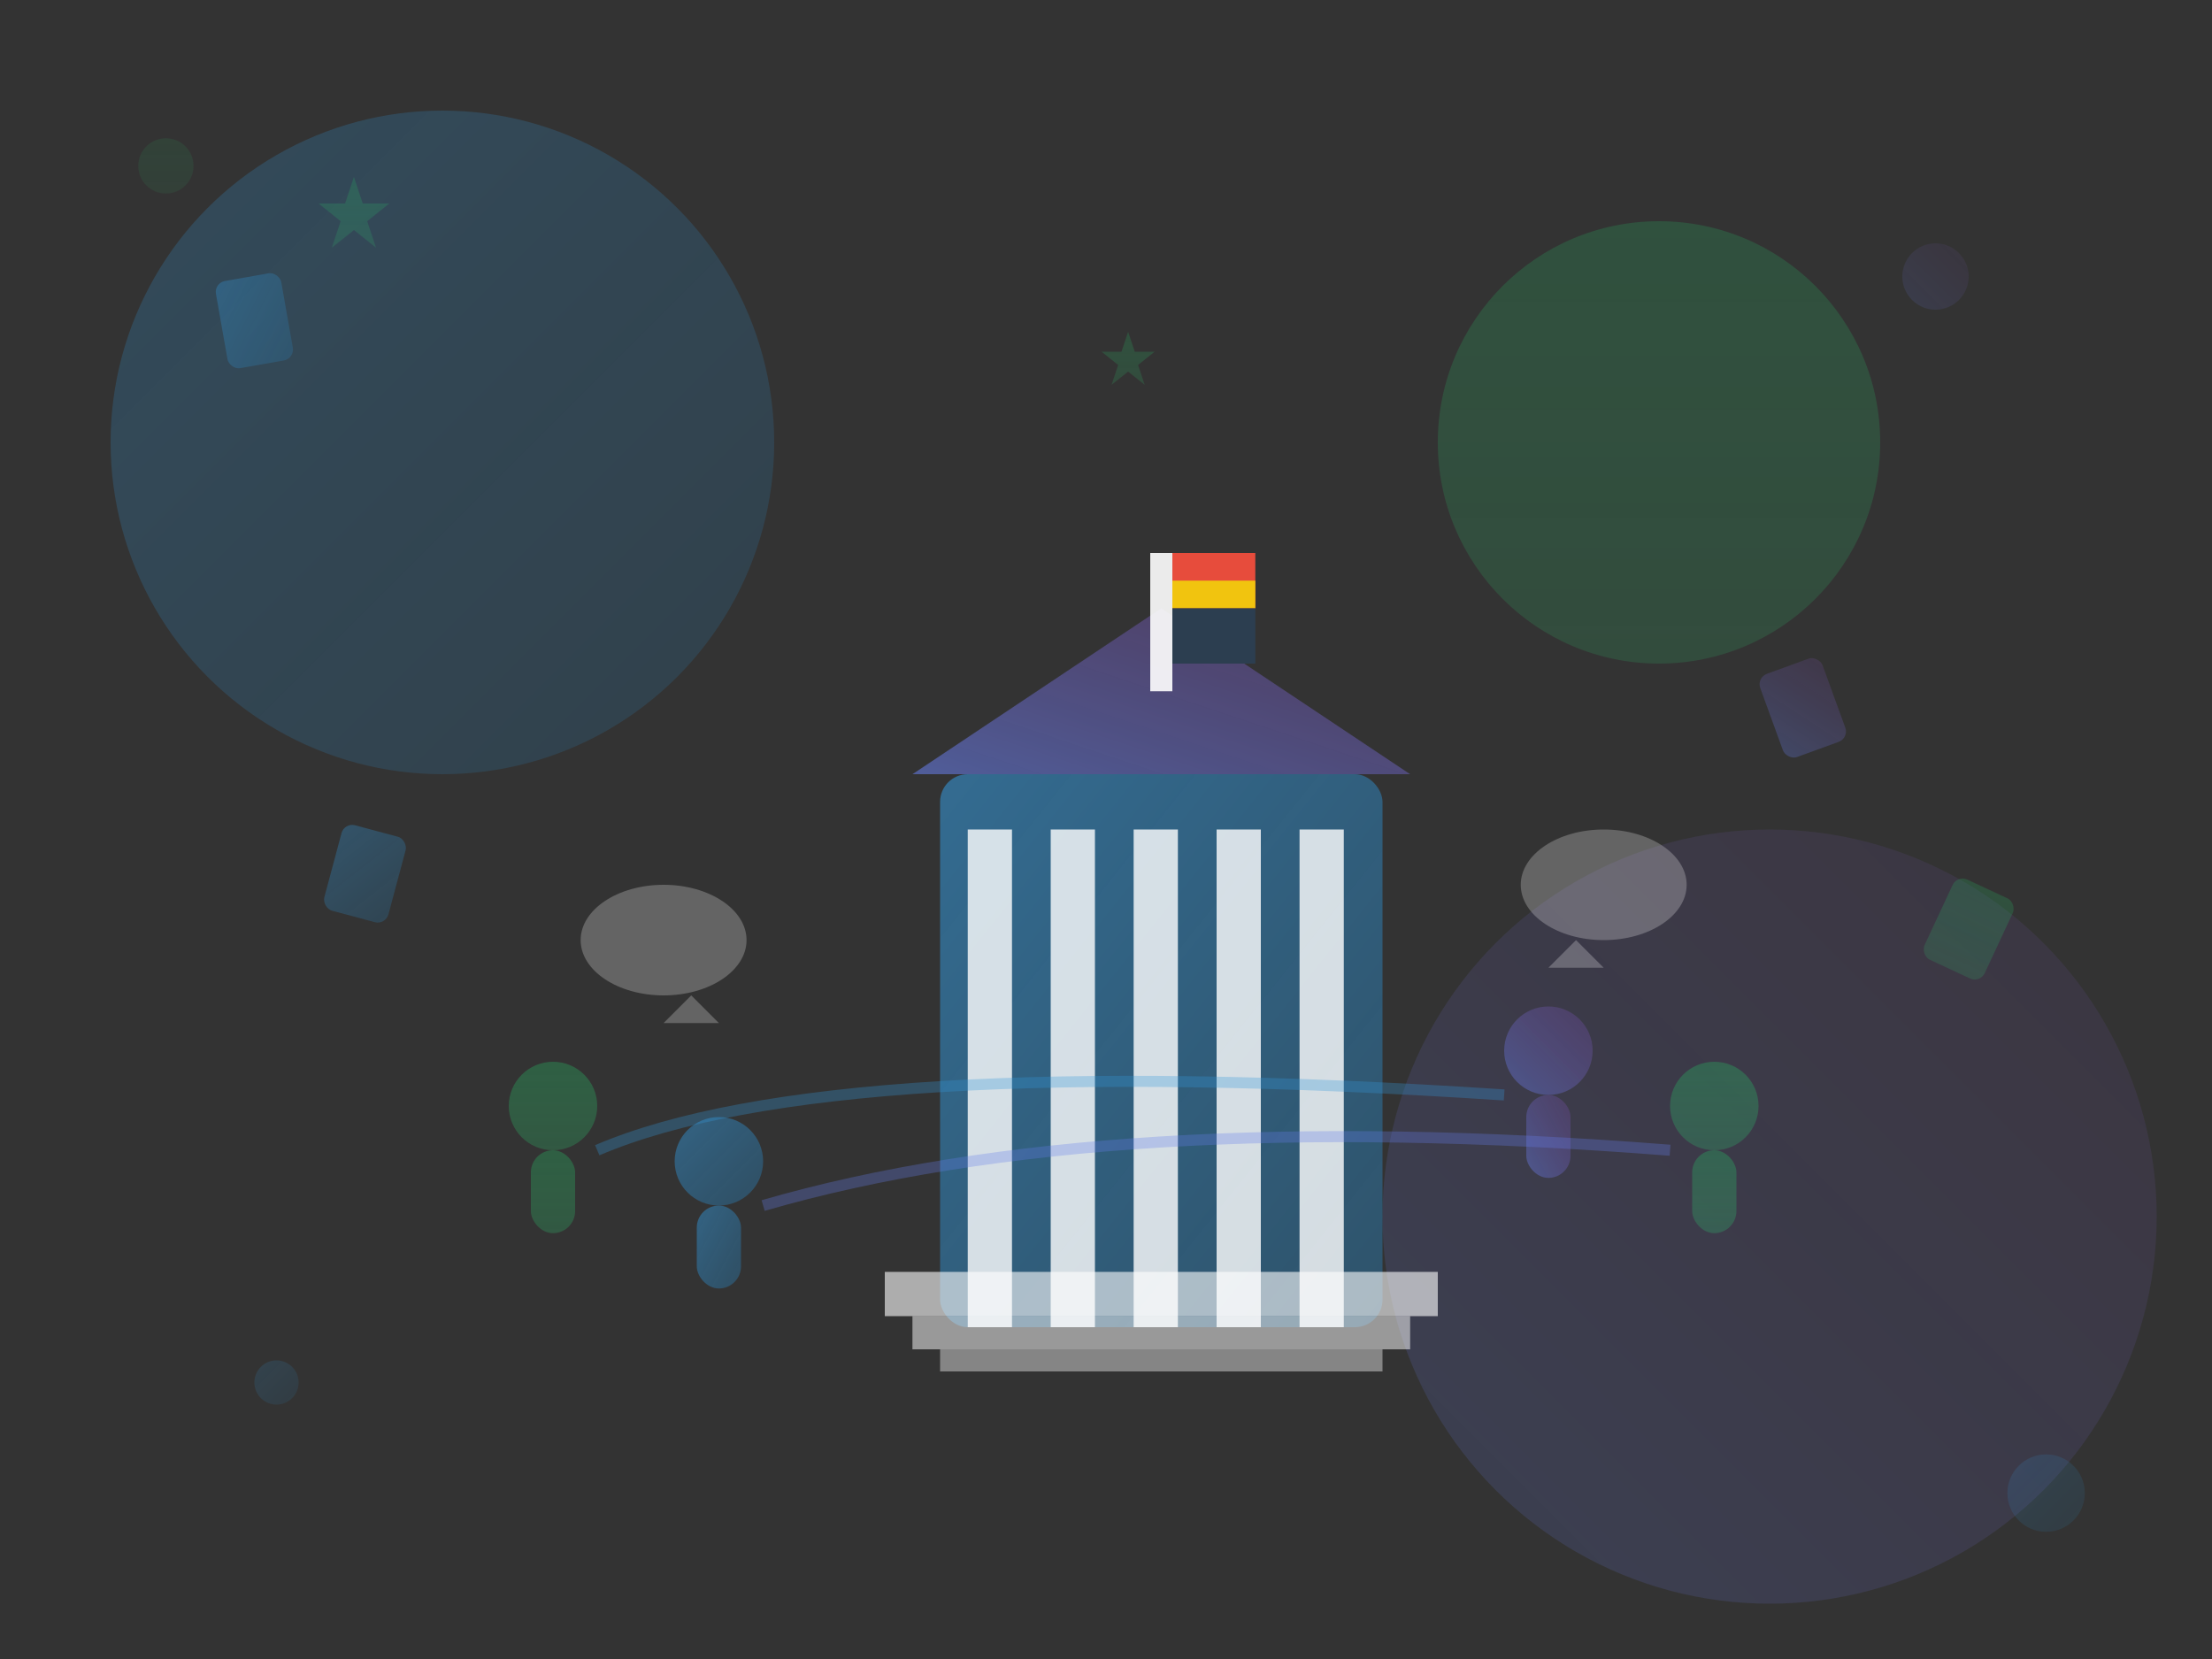 <svg width="400" height="300" viewBox="0 0 400 300" xmlns="http://www.w3.org/2000/svg">
  <rect x="0" y="0" width="400" height="300" fill="#333333" stroke="none"/>
  <defs>
    <linearGradient id="aboutGrad1" x1="0%" y1="0%" x2="100%" y2="100%">
      <stop offset="0%" style="stop-color:#3498db;stop-opacity:0.8" />
      <stop offset="100%" style="stop-color:#2980b9;stop-opacity:0.6" />
    </linearGradient>
    <linearGradient id="aboutGrad2" x1="0%" y1="100%" x2="100%" y2="0%">
      <stop offset="0%" style="stop-color:#667eea;stop-opacity:0.7" />
      <stop offset="100%" style="stop-color:#764ba2;stop-opacity:0.5" />
    </linearGradient>
    <linearGradient id="aboutGrad3" x1="50%" y1="0%" x2="50%" y2="100%">
      <stop offset="0%" style="stop-color:#27ae60;stop-opacity:0.6" />
      <stop offset="100%" style="stop-color:#2ecc71;stop-opacity:0.4" />
    </linearGradient>
  </defs>
  
  <!-- Background circles representing global reach -->
  <circle cx="80" cy="80" r="60" fill="url(#aboutGrad1)" opacity="0.3"/>
  <circle cx="320" cy="220" r="70" fill="url(#aboutGrad2)" opacity="0.25"/>
  <circle cx="300" cy="80" r="40" fill="url(#aboutGrad3)" opacity="0.4"/>
  
  <!-- Central building/institution symbol -->
  <g transform="translate(150,80)">
    <!-- Building base -->
    <rect x="20" y="60" width="80" height="100" fill="url(#aboutGrad1)" opacity="0.7" rx="5"/>
    
    <!-- Building pillars -->
    <rect x="25" y="70" width="8" height="90" fill="rgba(255,255,255,0.8)"/>
    <rect x="40" y="70" width="8" height="90" fill="rgba(255,255,255,0.8)"/>
    <rect x="55" y="70" width="8" height="90" fill="rgba(255,255,255,0.8)"/>
    <rect x="70" y="70" width="8" height="90" fill="rgba(255,255,255,0.8)"/>
    <rect x="85" y="70" width="8" height="90" fill="rgba(255,255,255,0.8)"/>
    
    <!-- Building roof -->
    <polygon points="15,60 105,60 60,30" fill="url(#aboutGrad2)" opacity="0.8"/>
    
    <!-- Flag on top -->
    <rect x="58" y="20" width="4" height="25" fill="rgba(255,255,255,0.9)"/>
    <rect x="62" y="20" width="15" height="10" fill="#e74c3c"/>
    <rect x="62" y="25" width="15" height="5" fill="#f1c40f"/>
    <rect x="62" y="30" width="15" height="10" fill="#2c3e50"/>
    
    <!-- Steps -->
    <rect x="10" y="150" width="100" height="8" fill="rgba(255,255,255,0.6)"/>
    <rect x="15" y="158" width="90" height="6" fill="rgba(255,255,255,0.5)"/>
    <rect x="20" y="164" width="80" height="4" fill="rgba(255,255,255,0.4)"/>
  </g>
  
  <!-- People/students around the building -->
  <g opacity="0.6">
    <!-- Student 1 -->
    <circle cx="100" cy="200" r="8" fill="url(#aboutGrad3)"/>
    <rect x="96" y="208" width="8" height="15" fill="url(#aboutGrad3)" rx="4"/>
    
    <!-- Student 2 -->
    <circle cx="130" cy="210" r="8" fill="url(#aboutGrad1)"/>
    <rect x="126" y="218" width="8" height="15" fill="url(#aboutGrad1)" rx="4"/>
    
    <!-- Student 3 -->
    <circle cx="280" cy="190" r="8" fill="url(#aboutGrad2)"/>
    <rect x="276" y="198" width="8" height="15" fill="url(#aboutGrad2)" rx="4"/>
    
    <!-- Student 4 -->
    <circle cx="310" cy="200" r="8" fill="url(#aboutGrad3)"/>
    <rect x="306" y="208" width="8" height="15" fill="url(#aboutGrad3)" rx="4"/>
  </g>
  
  <!-- Books floating around -->
  <g opacity="0.4">
    <rect x="60" y="150" width="12" height="16" rx="2" fill="url(#aboutGrad1)" transform="rotate(15 66 158)"/>
    <rect x="320" y="120" width="12" height="16" rx="2" fill="url(#aboutGrad2)" transform="rotate(-20 326 128)"/>
    <rect x="350" y="160" width="12" height="16" rx="2" fill="url(#aboutGrad3)" transform="rotate(25 356 168)"/>
    <rect x="40" y="50" width="12" height="16" rx="2" fill="url(#aboutGrad1)" transform="rotate(-10 46 58)"/>
  </g>
  
  <!-- Connection lines showing collaboration -->
  <path d="M108 208 Q150 190 272 198" stroke="rgba(52,152,219,0.3)" stroke-width="2" fill="none"/>
  <path d="M138 218 Q200 200 302 208" stroke="rgba(102,126,234,0.3)" stroke-width="2" fill="none"/>
  
  <!-- Abstract speech bubbles representing communication -->
  <g opacity="0.3">
    <ellipse cx="120" cy="170" rx="15" ry="10" fill="rgba(255,255,255,0.8)"/>
    <polygon points="125,180 130,185 120,185" fill="rgba(255,255,255,0.8)"/>
    
    <ellipse cx="290" cy="160" rx="15" ry="10" fill="rgba(255,255,255,0.8)"/>
    <polygon points="285,170 290,175 280,175" fill="rgba(255,255,255,0.8)"/>
  </g>
  
  <!-- Decorative elements -->
  <g opacity="0.2">
    <circle cx="50" cy="250" r="4" fill="url(#aboutGrad1)"/>
    <circle cx="350" cy="50" r="6" fill="url(#aboutGrad2)"/>
    <circle cx="30" cy="30" r="5" fill="url(#aboutGrad3)"/>
    <circle cx="370" cy="270" r="7" fill="url(#aboutGrad1)"/>
  </g>
  
  <!-- Success symbols (stars) -->
  <g opacity="0.4" fill="url(#aboutGrad3)">
    <polygon points="80,40 82,46 88,46 83,50 85,56 80,52 75,56 77,50 72,46 78,46" transform="scale(0.8)"/>
    <polygon points="340,100 342,106 348,106 343,110 345,116 340,112 335,116 337,110 332,106 338,106" transform="scale(0.6)"/>
  </g>
</svg>
